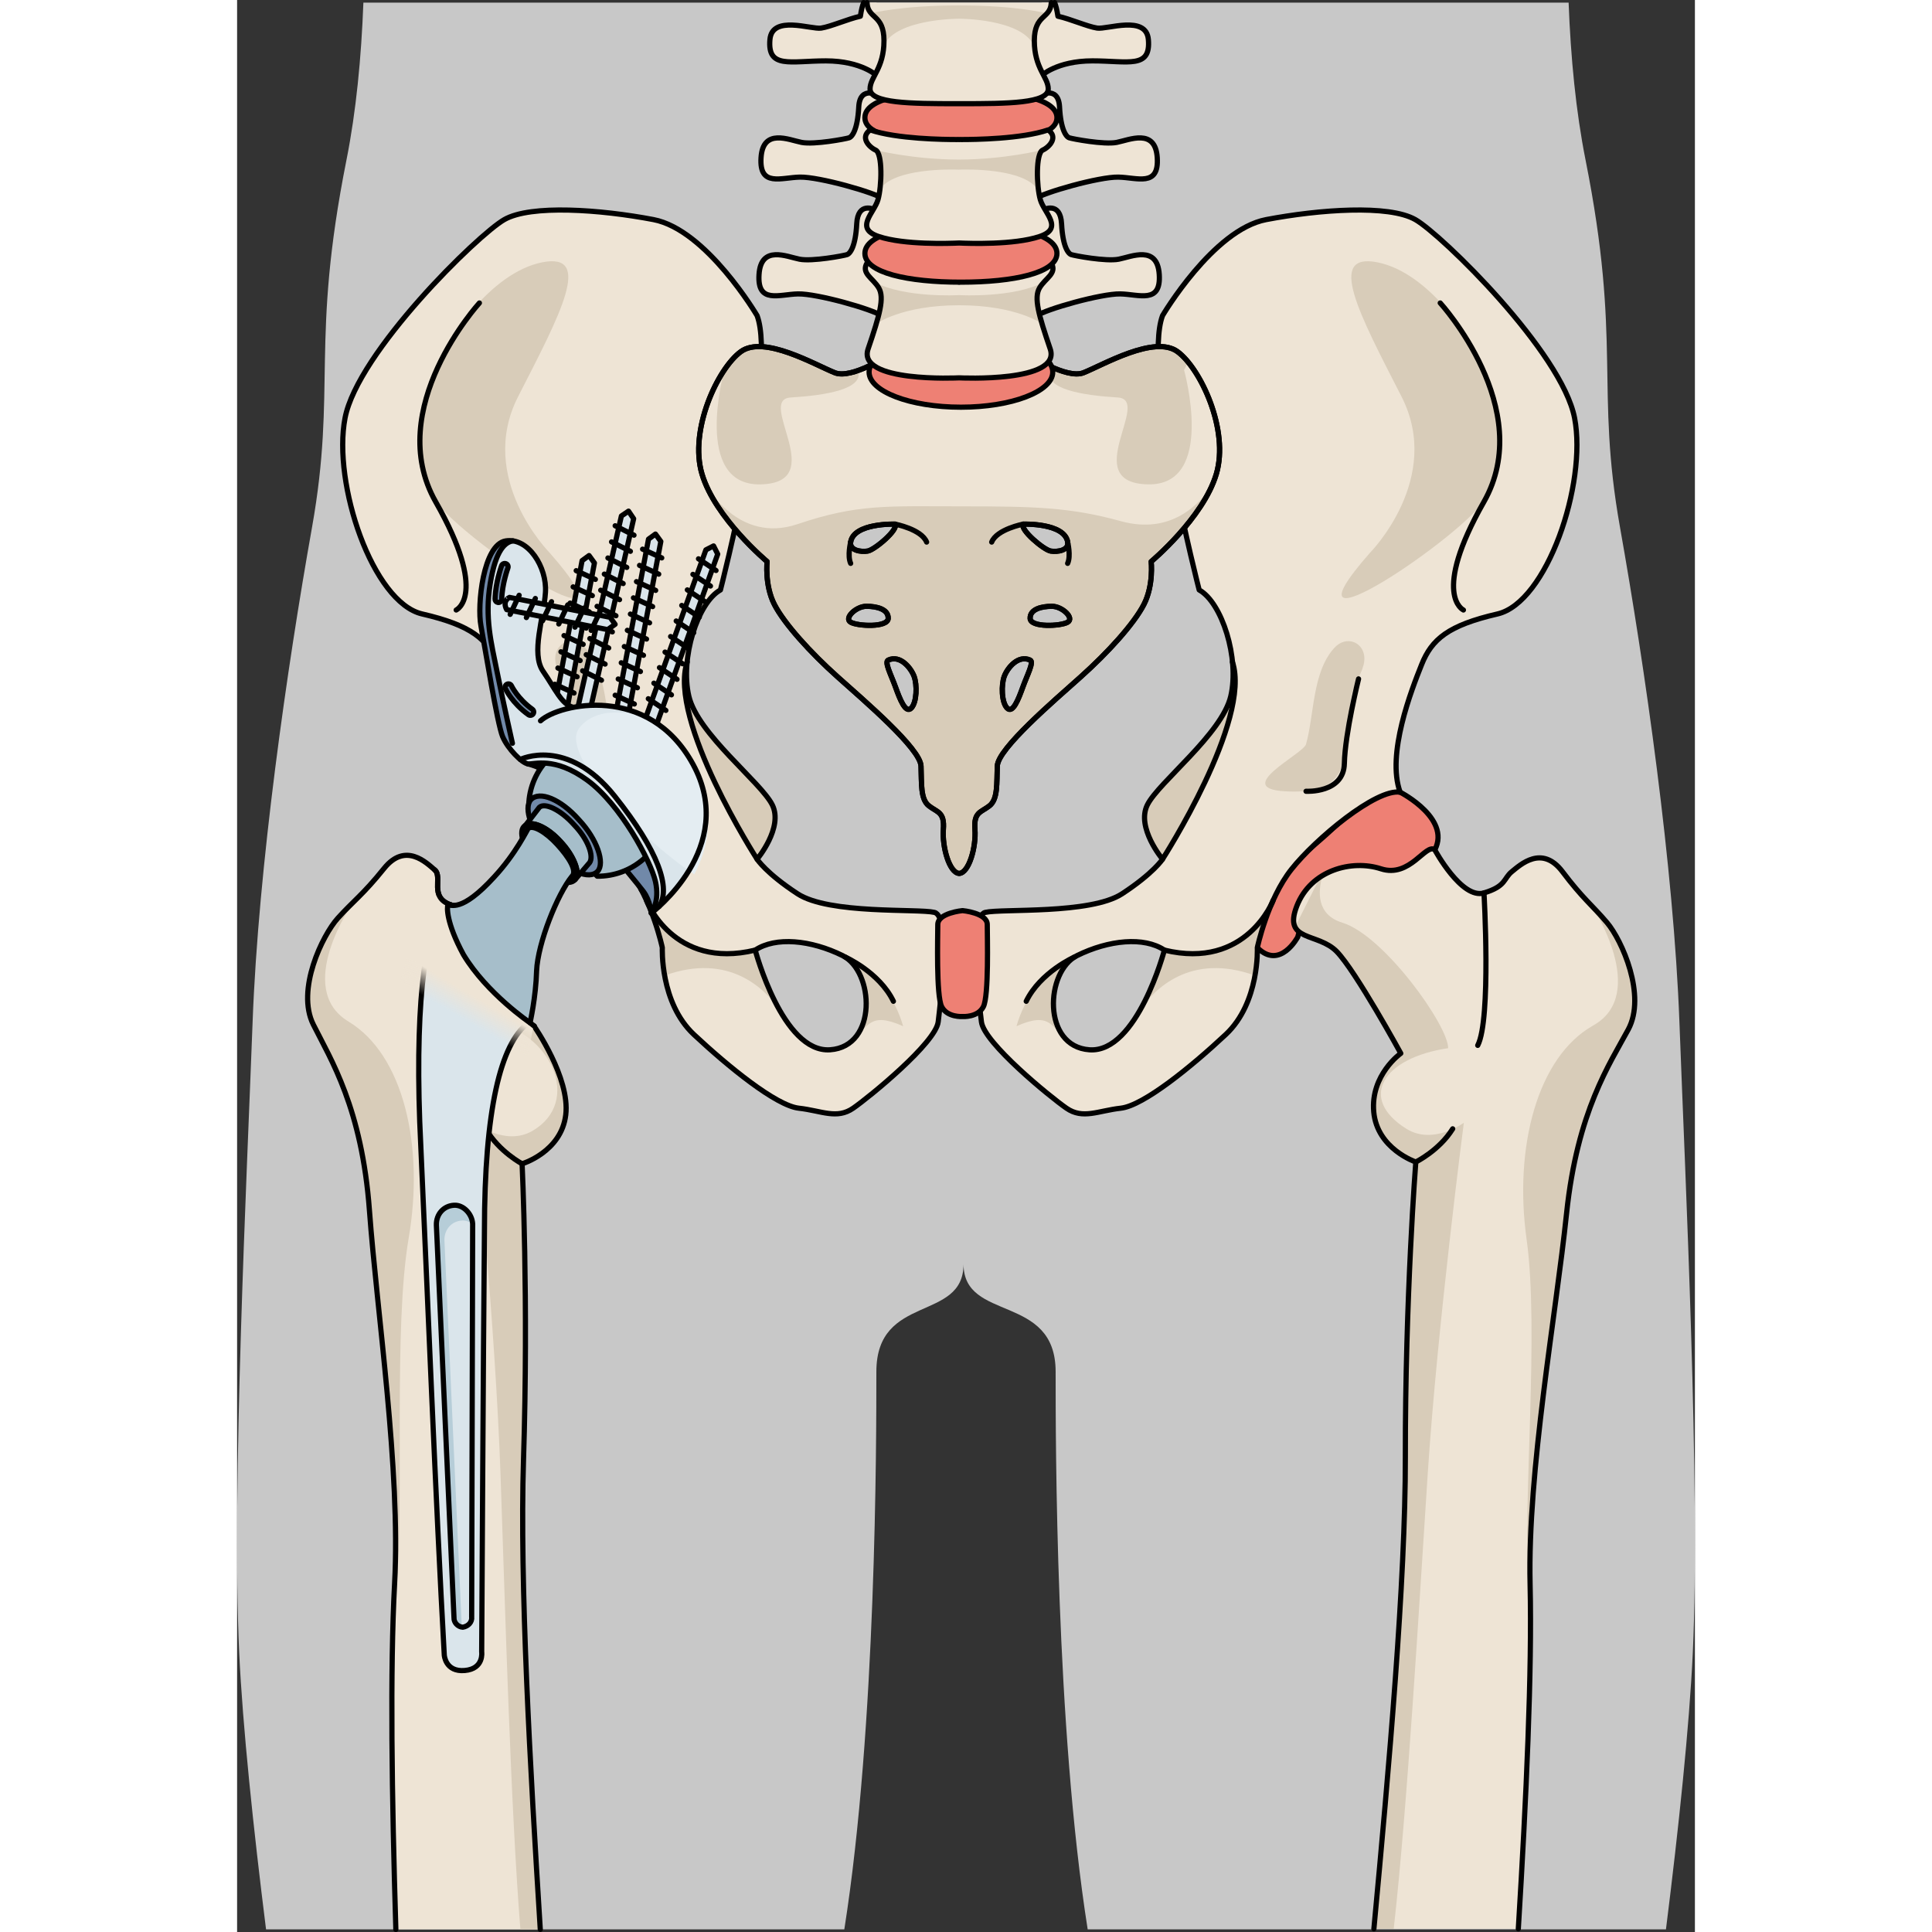 <?xml version="1.0" encoding="utf-8"?>
<!-- Created by: Science Figures, www.sciencefigures.org, Generator: Science Figures Editor -->
<!DOCTYPE svg PUBLIC "-//W3C//DTD SVG 1.1//EN" "http://www.w3.org/Graphics/SVG/1.1/DTD/svg11.dtd">
<svg version="1.1" id="Layer_1" xmlns="http://www.w3.org/2000/svg" xmlns:xlink="http://www.w3.org/1999/xlink" 
	 width="800px" height="800px" viewBox="0 0 280.56 371.82" enable-background="new 0 0 280.56 371.82" xml:space="preserve">
<rect x="0" y="0" width="280.56" height="371.82" fill="#333333" stroke="none"/>
<g>
	<path id="changecolor_231_" fill="#C8C8C8" d="M5.572,371.316h111.289c6.167-39.051,6.168-93.79,6.168-107.316
		c0-15.116,16.777-9.518,16.777-20.72c0,11.202,17.724,5.604,17.724,20.72c0,13.526-0.004,68.266,6.168,107.316h111.289
		c2.443-19.432,4.512-39.12,5.168-53.273c1.475-31.597-1.471-91.57-2.578-121.371c-1.107-29.806-6.641-68.23-11.428-95.164
		c-4.793-26.929,0.369-35.553-6.639-70.739c-1.857-9.324-2.854-19.659-3.256-30.265H24.306c-0.4,10.605-1.396,20.94-3.253,30.265
		c-7.005,35.188-1.851,43.811-6.636,70.739c-4.797,26.935-10.33,65.358-11.431,95.164c-1.108,29.801-4.052,89.774-2.585,121.371
		C1.064,332.196,3.13,351.885,5.572,371.316z"/>
	<g>
		<g>
			<path fill="#EEE4D5" d="M25.47,232.957c1.452,19.709,6.018,49.95,4.844,71.762c-0.9,16.699-0.539,41.123,0.238,66.598h27.796
				c-1.938-31.01-3.984-66.629-3.227-90.352c0.981-30.799-0.271-56.986-0.271-56.986s7.532-2.271,8.4-9.404
				c0.869-7.129-6.077-17.063-6.077-17.063s0.011-0.019,0.021-0.033c-0.633-0.347-1.239-0.739-1.786-1.239
				c-2.287-2.098-4.027-5.014-5.327-7.805c-1.262-2.71-1.744-8.208-2.38-10.777c-0.546-2.208-3.656-1.759-5.159-3.405
				c-0.477,0.07-0.944,0.046-1.398-0.106c-4.274-1.431-1.506-5.358-3.1-6.724c-1.591-1.369-5.637-5.409-9.749-0.302
				c-4.114,5.11-5.928,6.28-8.905,9.583c-2.978,3.3-8.052,13.806-4.724,20.472C17.995,203.84,24.017,213.25,25.47,232.957z"/>
			<path fill="#D8CCB9" d="M33.032,238.21c3.008-17.581-0.957-35.196-11.588-41.606c-10.633-6.411,0.854-22.905,0.854-22.905l0,0
				c-0.928,0.914-1.844,1.821-2.906,3.001c-2.979,3.302-8.053,13.806-4.725,20.474c3.328,6.666,9.352,16.078,10.803,35.783
				c1.453,19.709,6.02,49.952,4.844,71.764c-0.067,1.256-0.114,2.555-0.146,3.896c0.215-0.755,0.38-1.614,0.472-2.632
				C32.237,288.238,30.026,255.791,33.032,238.21z"/>
			<path fill="#D8CCB9" d="M56.841,217.641c-5.232,3.037-11.021-1.506-11.021-1.506s3.887,39.271,4.882,67.766
				c0.909,26.004,1.923,63.715,3.819,87.416h3.828c-1.938-31.01-3.984-66.629-3.227-90.352c0.981-30.799-0.271-56.986-0.271-56.986
				s7.532-2.271,8.4-9.404c0.869-7.129-6.077-17.063-6.077-17.063s0.011-0.019,0.021-0.033c-0.633-0.347-1.239-0.739-1.786-1.239
				c-1.847-1.691-3.331-3.92-4.521-6.184c-1.723,2.684-2.802,4.963-2.812,6.178C60.655,198.486,66.432,212.074,56.841,217.641z"/>
			<path fill="none" stroke="#000000" stroke-linecap="round" stroke-linejoin="round" stroke-miterlimit="10" d="M58.348,371.316
				c-1.938-31.01-3.984-66.629-3.227-90.352c0.981-30.799-0.271-56.986-0.271-56.986s7.532-2.271,8.4-9.404
				c0.869-7.129-6.077-17.063-6.077-17.063s0.011-0.019,0.021-0.033c-0.633-0.347-1.239-0.739-1.786-1.239
				c-2.287-2.098-4.027-5.014-5.327-7.805c-1.262-2.71-1.744-8.208-2.38-10.777c-0.546-2.208-3.656-1.759-5.159-3.405
				c-0.477,0.07-0.944,0.046-1.398-0.106c-4.274-1.431-1.506-5.358-3.1-6.724c-1.591-1.369-5.637-5.409-9.749-0.302
				c-4.114,5.11-5.928,6.28-8.905,9.583c-2.978,3.3-8.052,13.806-4.724,20.472s9.351,16.078,10.804,35.785
				c1.452,19.708,6.018,49.95,4.844,71.762c-0.9,16.699-0.539,41.125,0.238,66.6"/>
			<path fill="none" stroke="#000000" stroke-linecap="round" stroke-linejoin="round" stroke-miterlimit="10" d="M41.144,174.145
				c0,0-0.011,21.908,2.455,26.981"/>
			<path fill="none" stroke="#000000" stroke-linecap="round" stroke-linejoin="round" stroke-miterlimit="10" d="M54.853,223.979
				c0,0-4.445-2.355-6.922-6.612"/>
		</g>
		<g>
			<g>
				<g>
					<path fill="#EEE4D5" d="M134.2,175.593c-3.163-0.752-20.26,0.398-26.34-3.583c-6.082-3.98-7.783-6.657-7.783-6.657
						s5.104-6.083,2.918-10.46c-2.188-4.378-14.354-13.623-16.057-20.92c-1.701-7.298,1.703-18.002,6.082-20.436
						c0,0,10.949-42.33,7.057-52.79c0,0-9.73-16.542-19.949-18.487c-10.218-1.948-23.597-2.919-28.704,0
						c-5.108,2.917-28.218,25.543-30.651,38.19c-2.434,12.652,5.351,35.519,14.838,37.707c9.486,2.191,12.65,4.865,14.597,9.733
						c1.946,4.864,2.225,8.566,3.896,14.704c4.623-0.73,16.539,18.865,21.162,24.704s6.567,15.082,6.567,15.082
						s-0.485,10.566,6.081,16.719c6.568,6.148,15.812,13.688,20.191,14.177c4.379,0.487,7.299,2.19,10.461,0
						c3.16-2.188,15.879-12.574,16.363-16.624C135.414,192.6,137.36,176.345,134.2,175.593z M114.122,202.034
						c-9.167,0.632-14.407-19.185-14.407-19.185c3.931-2.619,10.696-1.962,16.81,1.055
						C122.636,186.927,123.29,201.406,114.122,202.034z"/>
					<path fill="#D8CCB9" d="M63.207,123.604c-1.412,0.566-2.373,2.201-1.828,4.345c0.563,2.229,2.031,3.866,2.401,6.275
						c0.471,3.038,0.689,6.142,1.021,9.2c0.565,5.214,1.627,9.464,11.775,8.858c10.148-0.604-3.588-7.161-4.119-9.062
						c-1.604-5.723-1.189-13.78-5.389-18.479C65.873,123.404,64.381,123.133,63.207,123.604z"/>
					<g>
						<g id="XMLID_130_">
							<g>
								<path fill="#C2B4A1" d="M78.765,160.781c0,3.76-0.979,10.451-0.979,10.451h-0.011c-0.72-1.38-1.56-2.729-2.51-3.93
									c-4.439-5.601-15.599-23.89-20.569-24.69c2.42,0.061,11.569,0.589,16.329,5.15
									C76.546,153.052,78.765,157.022,78.765,160.781z"/>
							</g>
						</g>
					</g>
					<path fill="#D8CCB9" d="M100.077,165.353c0,0,5.104-6.083,2.918-10.46c-2.188-4.378-14.354-13.623-16.057-20.92
						c-0.471-2.014-0.539-4.29-0.316-6.579C82.88,138.636,100.077,165.353,100.077,165.353z"/>
					<g>
						<path fill="#D8CCB9" d="M82.282,187.745c12.525-4.531,19.453,2.778,22.019,6.472c-2.919-5.197-4.514-11.098-4.579-11.345
							c-2.75,0.456-5.783,1.115-9.074,0.675c-7.771-1.044-11.235-8.878-11.235-8.878h-0.028c1.691,4.119,2.448,7.712,2.448,7.712
							S81.731,184.679,82.282,187.745z"/>
						<path fill="#D8CCB9" d="M114.88,183.159l-0.006,0.002c0.555,0.231,1.104,0.476,1.648,0.743
							c4.941,2.443,6.313,12.376,1.811,16.42l0.002-0.002c3.186-2.785,3.391-5.693,9.846-2.827
							C124.953,186.141,114.88,183.159,114.88,183.159z"/>
						<polygon fill="#D8CCB9" points="105.472,196.145 105.464,196.135 105.472,196.147 						"/>
					</g>
					<path fill="#D8CCB9" d="M60.142,106.372c0,0-14.14-14.268-6.045-30.075c8.092-15.806,14.521-27.774,4.61-25.81
						c-9.913,1.969-18.853,15.018-20.97,22.286c-2.116,7.267-3.594,15.942,0,22.911C41.332,102.651,79.526,128.409,60.142,106.372z"
						/>
					<path fill="none" stroke="#000000" stroke-linecap="round" stroke-linejoin="round" stroke-miterlimit="10" d="M134.2,175.593
						c-3.163-0.752-20.26,0.398-26.34-3.583c-6.082-3.98-7.783-6.657-7.783-6.657s5.104-6.083,2.918-10.46
						c-2.188-4.378-14.354-13.623-16.057-20.92c-1.701-7.298,1.703-18.002,6.082-20.436c0,0,10.949-42.33,7.057-52.79
						c0,0-9.73-16.542-19.949-18.487c-10.218-1.948-23.597-2.919-28.704,0c-5.108,2.917-28.218,25.543-30.651,38.19
						c-2.434,12.652,5.351,35.519,14.838,37.707c9.486,2.191,12.65,4.865,14.597,9.733c1.946,4.864,1.765,8.566,3.896,14.704
						c4.623-0.73,16.539,18.865,21.162,24.704s6.567,15.082,6.567,15.082s-0.485,10.566,6.081,16.719
						c6.568,6.148,15.812,13.688,20.191,14.177c4.379,0.487,7.299,2.19,10.461,0c3.16-2.188,15.879-12.574,16.363-16.624
						C135.414,192.6,137.36,176.345,134.2,175.593z M114.122,202.034c-9.167,0.632-14.407-19.185-14.407-19.185
						c3.931-2.619,10.696-1.962,16.81,1.055C122.636,186.927,123.29,201.406,114.122,202.034z"/>
					<path fill="none" stroke="#000000" stroke-linecap="round" stroke-linejoin="round" stroke-miterlimit="10" d="M46.632,58.309
						c0,0-18.595,20.362-8.4,38.293c10.195,17.93,3.934,20.796,3.934,20.796"/>
					<path fill="none" stroke="#000000" stroke-linecap="round" stroke-linejoin="round" stroke-miterlimit="10" d="
						M100.077,165.353c0,0-17.198-26.721-13.455-37.96"/>
					<path fill="none" stroke="#000000" stroke-linecap="round" stroke-linejoin="round" stroke-miterlimit="10" d="M78.763,173.232
						c0,0,5.118,13.479,20.951,9.618"/>
					<path fill="none" stroke="#000000" stroke-linecap="round" stroke-linejoin="round" stroke-miterlimit="10" d="
						M116.989,184.164c0,0,6.6,2.916,9.32,8.534"/>
					<g>
						<path fill="#EE8074" d="M223.836,152.459c0,0,10.463,5.351,6.324,11.68c-4.135,6.324-10.945,3.405-10.945,3.405
							s-6.568,0.485-9.975,3.163c-3.406,2.673-5.109,9.611-5.109,9.611s-3.406,6.441-7.785,2.062
							c-4.377-4.376,3.26-13.348,10.773-19.615C214.631,156.5,217.997,151.24,223.836,152.459z"/>
						<path fill="none" stroke="#000000" stroke-linecap="round" stroke-linejoin="round" stroke-miterlimit="10" d="
							M223.836,152.459c0,0,10.463,5.351,6.324,11.68c-4.135,6.324-10.945,3.405-10.945,3.405s-6.568,0.485-9.975,3.163
							c-3.406,2.673-5.109,9.611-5.109,9.611s-3.406,6.441-7.785,2.062c-4.377-4.376,3.26-13.348,10.773-19.615
							C214.631,156.5,217.997,151.24,223.836,152.459z"/>
						<path fill="#EEE4D5" d="M143.249,196.652c0.484,4.05,13.203,14.436,16.363,16.624c3.164,2.19,6.082,0.487,10.463,0
							c4.379-0.489,13.621-8.026,20.189-14.177c6.568-6.152,6.08-16.719,6.08-16.719s1.947-9.244,6.57-15.082
							s16.297-15.568,20.92-14.838c-2.674-7.298,2.189-19.704,4.135-24.569c1.947-4.867,5.109-7.542,14.598-9.733
							c9.488-2.187,17.271-25.054,14.838-37.706c-2.434-12.647-25.543-35.272-30.65-38.19c-5.109-2.92-18.488-1.947-28.707,0
							c-10.215,1.946-19.945,18.486-19.945,18.486c-3.895,10.46,7.055,52.79,7.055,52.79c4.379,2.434,7.785,13.139,6.082,20.436
							c-1.703,7.297-13.867,16.542-16.055,20.921c-2.188,4.378,2.918,10.459,2.918,10.459s-1.705,2.675-7.785,6.657
							c-6.082,3.98-23.176,2.832-26.338,3.583C140.817,176.345,142.762,192.6,143.249,196.652z M161.655,183.906
							c6.111-3.019,12.879-3.676,16.807-1.057c0,0-5.238,19.816-14.406,19.188C154.885,201.406,155.542,186.927,161.655,183.906z"/>
						<path fill="#D8CCB9" d="M178.102,165.353c0,0-5.105-6.083-2.918-10.46c2.188-4.379,14.352-13.623,16.055-20.92
							c0.469-2.014,0.539-4.29,0.318-6.579C195.295,138.636,178.102,165.353,178.102,165.353z"/>
						<g>
							<path fill="#D8CCB9" d="M195.895,187.745c-12.525-4.531-19.451,2.778-22.018,6.472c2.916-5.197,4.512-11.098,4.58-11.345
								c2.748,0.456,5.779,1.115,9.07,0.675c7.771-1.044,11.236-8.878,11.236-8.878h0.029c-1.689,4.119-2.449,7.712-2.449,7.712
								S196.444,184.679,195.895,187.745z"/>
							<path fill="#D8CCB9" d="M163.297,183.159l0.006,0.002c-0.553,0.231-1.104,0.476-1.648,0.743
								c-4.943,2.443-6.312,12.376-1.812,16.42v-0.002c-3.184-2.785-3.391-5.693-9.846-2.827
								C153.225,186.141,163.297,183.159,163.297,183.159z"/>
							<polygon fill="#D8CCB9" points="172.706,196.145 172.711,196.135 172.708,196.147 							"/>
						</g>
						<path fill="#D8CCB9" d="M214.971,123.604c1.412,0.566,2.371,2.201,1.826,4.345c-0.564,2.229-2.029,3.866-2.402,6.275
							c-0.471,3.038-0.686,6.142-1.018,9.2c-0.568,5.214-1.629,9.464-11.779,8.858c-10.146-0.604,3.59-7.161,4.123-9.062
							c1.6-5.723,1.189-13.78,5.389-18.479C212.303,123.404,213.793,123.133,214.971,123.604z"/>
						<path fill="#D8CCB9" d="M218.038,106.372c0,0,14.139-14.268,6.045-30.075c-8.096-15.806-14.525-27.774-4.611-25.81
							c9.912,1.967,18.854,15.017,20.969,22.285c2.119,7.266,3.596,15.942,0,22.911
							C236.846,102.651,198.649,128.409,218.038,106.372z"/>
						<path fill="none" stroke="#000000" stroke-linecap="round" stroke-linejoin="round" stroke-miterlimit="10" d="
							M143.249,196.652c0.484,4.05,13.203,14.436,16.363,16.624c3.164,2.19,6.082,0.487,10.463,0
							c4.379-0.489,13.621-8.026,20.189-14.177c6.568-6.152,6.08-16.719,6.08-16.719s1.947-9.244,6.57-15.082
							s16.297-15.568,20.92-14.838c-2.674-7.298,2.189-19.704,4.135-24.569c1.947-4.867,5.109-7.542,14.598-9.733
							c9.488-2.187,17.271-25.054,14.838-37.706c-2.434-12.647-25.543-35.272-30.65-38.19c-5.109-2.92-18.488-1.947-28.707,0
							c-10.215,1.946-19.945,18.486-19.945,18.486c-3.895,10.46,7.055,52.79,7.055,52.79c4.379,2.434,7.785,13.139,6.082,20.436
							c-1.703,7.297-13.867,16.542-16.055,20.921c-2.188,4.378,2.918,10.459,2.918,10.459s-1.705,2.675-7.785,6.657
							c-6.082,3.98-23.176,2.832-26.338,3.583C140.817,176.345,142.762,192.6,143.249,196.652z M161.655,183.906
							c6.111-3.019,12.879-3.676,16.807-1.057c0,0-5.238,19.816-14.406,19.188C154.885,201.406,155.542,186.927,161.655,183.906z"/>
						<path fill="none" stroke="#000000" stroke-linecap="round" stroke-linejoin="round" stroke-miterlimit="10" d="
							M231.545,58.309c0,0,18.596,20.362,8.396,38.293c-10.191,17.93-3.93,20.796-3.93,20.796"/>
						<path fill="none" stroke="#000000" stroke-linecap="round" stroke-linejoin="round" stroke-miterlimit="10" d="
							M215.829,130.656c0,0-2.609,10.485-2.73,16.269c-0.123,5.786-7.377,5.357-7.377,5.357"/>
						<path fill="none" stroke="#000000" stroke-linecap="round" stroke-linejoin="round" stroke-miterlimit="10" d="
							M178.102,165.353c0,0,17.195-26.721,13.453-37.96"/>
						<path fill="none" stroke="#000000" stroke-linecap="round" stroke-linejoin="round" stroke-miterlimit="10" d="
							M199.417,173.232c0,0-5.119,13.479-20.955,9.618"/>
						<path fill="none" stroke="#000000" stroke-linecap="round" stroke-linejoin="round" stroke-miterlimit="10" d="
							M161.19,184.164c0,0-6.602,2.916-9.32,8.534"/>
					</g>
					<path fill="#EE8074" d="M139.614,195.633c0,0,2.947,0.217,4.015-1.899c1.066-2.114,0.744-13.55,0.744-15.8
						c0-2.248-4.759-2.684-4.759-2.684s-4.764,0.437-4.764,2.684c0,2.25-0.322,13.686,0.746,15.8
						C136.665,195.85,139.614,195.633,139.614,195.633z"/>
					<path fill="none" stroke="#000000" stroke-linecap="round" stroke-linejoin="round" stroke-miterlimit="10" d="
						M139.614,195.633c0,0,2.947,0.217,4.015-1.899c1.066-2.114,0.744-13.55,0.744-15.8c0-2.248-4.759-2.684-4.759-2.684
						s-4.764,0.437-4.764,2.684c0,2.25-0.322,13.686,0.746,15.8C136.665,195.85,139.614,195.633,139.614,195.633z"/>
				</g>
				<g>
					<g>
						<path fill="#EEE4D5" d="M180.989,67.677c-4.428-3.253-14.305,2.551-18.102,4.06c-3.258,1.294-10.506-3.48-10.506-3.48
							l-13.414-0.118l-13.418,0.118c0,0-7.25,4.774-10.506,3.48c-3.798-1.508-13.669-7.312-18.1-4.06
							c-4.43,3.247-10,15.088-7.469,23.566c2.53,8.473,12.53,16.831,12.53,16.831s-0.506,4.528,1.392,8.245
							c1.899,3.712,6.961,9.289,12.154,13.93c5.188,4.644,15.945,13.815,16.072,17.18c0.128,3.369-0.127,6.387,1.52,7.664
							c1.644,1.276,3.037,1.163,2.783,4.526c-0.25,3.369,1.141,8.36,3.04,8.476c1.899-0.115,3.29-5.107,3.036-8.476
							c-0.252-3.364,1.141-3.25,2.783-4.526c1.646-1.277,1.395-4.295,1.521-7.664c0.125-3.365,10.885-12.537,16.072-17.18
							c5.189-4.643,10.252-10.218,12.148-13.93c1.9-3.717,1.395-8.245,1.395-8.245s10-8.358,12.531-16.831
							C190.987,82.765,185.418,70.924,180.989,67.677z M118.082,104.325c0.608-3.732,8.56-3.454,8.56-3.454
							c0.67,1.058-3.941,4.954-5.281,5.18C120.026,106.271,117.823,105.924,118.082,104.325z M118.082,119.745
							c-1.334-0.779,1.033-3.062,3.036-3.062s4.248,0.556,4.189,2.336C125.248,120.804,119.42,120.525,118.082,119.745z
							 M129.74,136.281c-1.093,1.113-2.187-1.726-3.032-4.064c-0.844-2.338-2.178-4.821-1.398-5.179
							c2.309-1.058,4.367,1.504,4.977,3.12C130.894,131.771,130.832,135.167,129.74,136.281z M151.29,100.872
							c0,0,7.953-0.278,8.561,3.454c0.26,1.599-1.941,1.946-3.277,1.727C155.237,105.825,150.624,101.929,151.29,100.872z
							 M151.225,132.216c-0.844,2.339-1.938,5.178-3.029,4.064c-1.094-1.114-1.156-4.509-0.547-6.124
							c0.607-1.616,2.666-4.178,4.975-3.12C153.405,127.396,152.071,129.878,151.225,132.216z M159.85,119.745
							c-1.338,0.78-7.164,1.059-7.225-0.725c-0.062-1.781,2.184-2.335,4.188-2.335S161.184,118.966,159.85,119.745z"/>
						<g>
							<path fill="#D8CCB9" d="M180.989,67.677c-4.428-3.253-14.305,2.551-18.102,4.06c-1.43,0.57-3.629-0.033-5.648-0.892
								c-0.236,0.121-0.469,0.234-0.703,0.356c-1.361,3.704,6.264,4.889,12.949,5.296c6.689,0.409-7.58,16.36,5.723,16.719
								c13.301,0.361,7.037-22.016,7.037-22.016l0.801-1.503C182.354,68.857,181.661,68.168,180.989,67.677z"/>
							<path fill="#D8CCB9" d="M106.537,76.499c6.626-0.404,14.164-1.574,12.979-5.195c-1.658,0.589-3.312,0.893-4.473,0.433
								c-3.798-1.508-13.669-7.312-18.1-4.06c-1.036,0.758-2.129,1.986-3.17,3.525l0,0c0,0-6.26,22.377,7.039,22.017
								C114.116,92.858,99.847,76.907,106.537,76.499z"/>
						</g>
						<path fill="#D8CCB9" d="M187.708,93.265c-2.363,3.671-7.902,9.725-17.65,7.031c-9.711-2.687-16.703-2.849-30.758-2.849
							c-14.052,0-19.835-0.5-31.427,3.42c-11.53,3.898-17.607-7.527-17.67-7.65c3.309,7.752,11.805,14.857,11.805,14.857
							s-0.506,4.527,1.391,8.244c1.9,3.712,6.963,9.288,12.154,13.929c5.188,4.645,15.946,13.816,16.073,17.182
							c0.128,3.367-0.127,6.386,1.519,7.664c1.645,1.276,3.038,1.161,2.785,4.526c-0.252,3.368,1.139,8.359,3.039,8.476
							c1.898-0.115,3.289-5.108,3.037-8.476c-0.254-3.365,1.141-3.25,2.783-4.526c1.645-1.278,1.393-4.297,1.52-7.664
							c0.125-3.366,10.887-12.539,16.074-17.182c5.189-4.642,10.25-10.217,12.148-13.929c1.9-3.717,1.393-8.244,1.393-8.244
							S184.381,100.999,187.708,93.265z M118.082,104.325c0.608-3.732,8.56-3.454,8.56-3.454c0.67,1.058-3.941,4.954-5.281,5.18
							C120.026,106.271,117.823,105.924,118.082,104.325z M118.082,119.745c-1.334-0.779,1.033-3.062,3.036-3.062
							s4.248,0.556,4.189,2.336C125.248,120.804,119.42,120.525,118.082,119.745z M129.74,136.281
							c-1.093,1.113-2.187-1.726-3.032-4.064c-0.844-2.338-2.178-4.821-1.398-5.179c2.309-1.058,4.367,1.504,4.977,3.12
							C130.894,131.771,130.832,135.167,129.74,136.281z M151.29,100.872c0,0,7.953-0.278,8.561,3.454
							c0.26,1.599-1.941,1.946-3.277,1.727C155.237,105.825,150.624,101.929,151.29,100.872z M151.225,132.216
							c-0.844,2.339-1.938,5.178-3.029,4.064c-1.094-1.114-1.156-4.509-0.547-6.124c0.607-1.616,2.666-4.178,4.975-3.12
							C153.405,127.396,152.071,129.878,151.225,132.216z M159.85,119.745c-1.338,0.78-7.164,1.059-7.225-0.725
							c-0.062-1.781,2.184-2.335,4.188-2.335S161.184,118.966,159.85,119.745z"/>
						<path fill="none" stroke="#000000" stroke-linecap="round" stroke-linejoin="round" stroke-miterlimit="10" d="
							M180.989,67.677c-4.428-3.253-14.305,2.551-18.102,4.06c-3.258,1.294-10.506-3.48-10.506-3.48l-13.414-0.118l-13.418,0.118
							c0,0-7.25,4.774-10.506,3.48c-3.798-1.508-13.669-7.312-18.1-4.06c-4.43,3.247-10,15.088-7.469,23.566
							c2.53,8.473,12.53,16.831,12.53,16.831s-0.506,4.528,1.392,8.245c1.899,3.712,6.961,9.289,12.154,13.93
							c5.188,4.644,15.945,13.815,16.072,17.18c0.128,3.369-0.127,6.387,1.52,7.664c1.644,1.276,3.037,1.163,2.783,4.526
							c-0.25,3.369,1.141,8.36,3.04,8.476c1.899-0.115,3.29-5.107,3.036-8.476c-0.252-3.364,1.141-3.25,2.783-4.526
							c1.646-1.277,1.395-4.295,1.521-7.664c0.125-3.365,10.885-12.537,16.072-17.18c5.189-4.643,10.252-10.218,12.148-13.93
							c1.9-3.717,1.395-8.245,1.395-8.245s10-8.358,12.531-16.831C190.987,82.765,185.418,70.924,180.989,67.677z M118.082,104.325
							c0.608-3.732,8.56-3.454,8.56-3.454c0.67,1.058-3.941,4.954-5.281,5.18C120.026,106.271,117.823,105.924,118.082,104.325z
							 M118.082,119.745c-1.334-0.779,1.033-3.062,3.036-3.062s4.248,0.556,4.189,2.336
							C125.248,120.804,119.42,120.525,118.082,119.745z M129.74,136.281c-1.093,1.113-2.187-1.726-3.032-4.064
							c-0.844-2.338-2.178-4.821-1.398-5.179c2.309-1.058,4.367,1.504,4.977,3.12C130.894,131.771,130.832,135.167,129.74,136.281z
							 M151.29,100.872c0,0,7.953-0.278,8.561,3.454c0.26,1.599-1.941,1.946-3.277,1.727
							C155.237,105.825,150.624,101.929,151.29,100.872z M151.225,132.216c-0.844,2.339-1.938,5.178-3.029,4.064
							c-1.094-1.114-1.156-4.509-0.547-6.124c0.607-1.616,2.666-4.178,4.975-3.12C153.405,127.396,152.071,129.878,151.225,132.216z
							 M159.85,119.745c-1.338,0.78-7.164,1.059-7.225-0.725c-0.062-1.781,2.184-2.335,4.188-2.335S161.184,118.966,159.85,119.745z
							"/>
						<path fill="none" stroke="#000000" stroke-linecap="round" stroke-linejoin="round" stroke-miterlimit="10" d="
							M180.989,67.677c-4.428-3.253-14.305,2.551-18.102,4.06c-3.258,1.294-10.506-3.48-10.506-3.48l-13.414-0.118l-13.418,0.118
							c0,0-7.25,4.774-10.506,3.48c-3.798-1.508-13.669-7.312-18.1-4.06c-4.43,3.247-10,15.088-7.469,23.566
							c2.53,8.473,12.53,16.831,12.53,16.831s-0.506,4.528,1.392,8.245c1.899,3.712,6.961,9.289,12.154,13.93
							c5.188,4.644,15.945,13.815,16.072,17.18c0.128,3.369-0.127,6.387,1.52,7.664c1.644,1.276,3.037,1.163,2.783,4.526
							c-0.25,3.369,1.141,8.36,3.04,8.476c1.899-0.115,3.29-5.107,3.036-8.476c-0.252-3.364,1.141-3.25,2.783-4.526
							c1.646-1.277,1.395-4.295,1.521-7.664c0.125-3.365,10.885-12.537,16.072-17.18c5.189-4.643,10.252-10.218,12.148-13.93
							c1.9-3.717,1.395-8.245,1.395-8.245s10-8.358,12.531-16.831C190.987,82.765,185.418,70.924,180.989,67.677z M118.082,104.325
							c0.608-3.732,8.56-3.454,8.56-3.454c0.67,1.058-3.941,4.954-5.281,5.18C120.026,106.271,117.823,105.924,118.082,104.325z
							 M118.082,119.745c-1.334-0.779,1.033-3.062,3.036-3.062s4.248,0.556,4.189,2.336
							C125.248,120.804,119.42,120.525,118.082,119.745z M129.74,136.281c-1.093,1.113-2.187-1.726-3.032-4.064
							c-0.844-2.338-2.178-4.821-1.398-5.179c2.309-1.058,4.367,1.504,4.977,3.12C130.894,131.771,130.832,135.167,129.74,136.281z
							 M151.29,100.872c0,0,7.953-0.278,8.561,3.454c0.26,1.599-1.941,1.946-3.277,1.727
							C155.237,105.825,150.624,101.929,151.29,100.872z M151.225,132.216c-0.844,2.339-1.938,5.178-3.029,4.064
							c-1.094-1.114-1.156-4.509-0.547-6.124c0.607-1.616,2.666-4.178,4.975-3.12C153.405,127.396,152.071,129.878,151.225,132.216z
							 M159.85,119.745c-1.338,0.78-7.164,1.059-7.225-0.725c-0.062-1.781,2.184-2.335,4.188-2.335S161.184,118.966,159.85,119.745z
							"/>
						<path fill="#EEE4D5" d="M123.735,18.459c0,0-3.875-2.233-4.096,2.129c-0.224,4.362-1.266,5.726-1.857,5.929
							c-0.596,0.207-6.689,1.364-9.143,0.889c-2.451-0.479-7.433-2.795-7.804,2.93c-0.37,5.725,3.865,3.813,7.509,3.75
							c3.639-0.068,14.342,2.929,16.272,4.294C126.55,39.743,129.16,22.344,123.735,18.459z"/>
						<path fill="#EEE4D5" d="M154.186,18.459c0,0,3.875-2.233,4.098,2.129c0.221,4.362,1.264,5.726,1.857,5.929
							c0.594,0.207,6.689,1.364,9.143,0.889c2.449-0.479,7.43-2.795,7.803,2.93c0.371,5.725-3.863,3.813-7.508,3.75
							c-3.641-0.068-14.342,2.929-16.273,4.294C151.372,39.743,148.764,22.344,154.186,18.459z"/>
						<path fill="none" stroke="#000000" stroke-linecap="round" stroke-linejoin="round" stroke-miterlimit="10" d="
							M123.735,18.459c0,0-3.875-2.233-4.096,2.129c-0.224,4.362-1.266,5.726-1.857,5.929c-0.596,0.207-6.689,1.364-9.143,0.889
							c-2.451-0.479-7.433-2.795-7.804,2.93c-0.37,5.725,3.865,3.813,7.509,3.75c3.639-0.068,14.342,2.929,16.272,4.294
							C126.55,39.743,129.16,22.344,123.735,18.459z"/>
						<path fill="none" stroke="#000000" stroke-linecap="round" stroke-linejoin="round" stroke-miterlimit="10" d="
							M154.186,18.459c0,0,3.875-2.233,4.098,2.129c0.221,4.362,1.264,5.726,1.857,5.929c0.594,0.207,6.689,1.364,9.143,0.889
							c2.449-0.479,7.43-2.795,7.803,2.93c0.371,5.725-3.863,3.813-7.508,3.75c-3.641-0.068-14.342,2.929-16.273,4.294
							C151.372,39.743,148.764,22.344,154.186,18.459z"/>
						<path fill="#EEE4D5" d="M122.67,40.34c0,0-3.198-1.633-3.42,2.729s-1.265,5.723-1.858,5.93
							c-0.594,0.206-6.688,1.363-9.14,0.886c-2.452-0.478-7.431-2.793-7.804,2.932c-0.372,5.724,3.863,3.819,7.505,3.747
							c3.644-0.069,14.342,2.931,16.274,4.297C126.161,62.223,128.097,44.228,122.67,40.34z"/>
						<path fill="#EEE4D5" d="M155.252,40.34c0,0,3.195-1.633,3.42,2.729c0.223,4.362,1.264,5.723,1.855,5.93
							c0.596,0.206,6.689,1.363,9.141,0.886c2.455-0.479,7.436-2.793,7.803,2.932c0.373,5.724-3.861,3.819-7.502,3.747
							c-3.643-0.069-14.344,2.931-16.277,4.297C151.76,62.223,149.829,44.228,155.252,40.34z"/>
						<path fill="none" stroke="#000000" stroke-linecap="round" stroke-linejoin="round" stroke-miterlimit="10" d="M122.67,40.34
							c0,0-3.198-1.633-3.42,2.729s-1.265,5.723-1.858,5.93c-0.594,0.206-6.688,1.363-9.14,0.886
							c-2.452-0.478-7.431-2.793-7.804,2.932c-0.372,5.724,3.863,3.819,7.505,3.747c3.644-0.069,14.342,2.931,16.274,4.297
							C126.161,62.223,128.097,44.228,122.67,40.34z"/>
						<path fill="none" stroke="#000000" stroke-linecap="round" stroke-linejoin="round" stroke-miterlimit="10" d="M155.252,40.34
							c0,0,3.195-1.633,3.42,2.729c0.223,4.362,1.264,5.723,1.855,5.93c0.596,0.206,6.689,1.363,9.141,0.886
							c2.455-0.479,7.436-2.793,7.803,2.932c0.373,5.724-3.861,3.819-7.502,3.747c-3.643-0.069-14.344,2.931-16.277,4.297
							C151.76,62.223,149.829,44.228,155.252,40.34z"/>
						<path fill="#EE8074" d="M157.782,22.646c0,3.732-8.273,4.714-18.482,4.714c-10.205,0-18.477-0.982-18.477-4.714
							c0-3.732,8.271-5.123,18.477-5.123C149.506,17.523,157.782,18.914,157.782,22.646z"/>
						<path fill="none" stroke="#000000" stroke-linecap="round" stroke-linejoin="round" stroke-miterlimit="10" d="
							M157.782,22.646c0,3.732-8.273,4.714-18.482,4.714c-10.205,0-18.477-0.982-18.477-4.714c0-3.732,8.271-5.123,18.477-5.123
							C149.506,17.523,157.782,18.914,157.782,22.646z"/>
						<path fill="#EE8074" d="M156.975,71.606c0,3.732-7.916,6.759-17.676,6.759c-9.76,0-17.67-3.027-17.67-6.759
							c0-3.731,7.91-6.757,17.67-6.757C149.059,64.849,156.975,67.875,156.975,71.606z"/>
						<path fill="none" stroke="#000000" stroke-linecap="round" stroke-linejoin="round" stroke-miterlimit="10" d="
							M156.975,71.606c0,3.732-7.916,6.759-17.676,6.759c-9.76,0-17.67-3.027-17.67-6.759c0-3.731,7.91-6.757,17.67-6.757
							C149.059,64.849,156.975,67.875,156.975,71.606z"/>
						<path fill="#EEE4D5" d="M154.434,55.406c1.117-1.907,3.484-2.795,2.225-4.841c-4.135-0.747-17.583,3.684-17.697,3.72
							c-0.114-0.036-13.561-4.465-17.699-3.72c-1.257,2.044,1.11,2.934,2.225,4.841c1.115,1.91,0.193,5.182-2.047,11.744
							c-2.227,6.524,17.297,5.579,17.521,5.567c0.223,0.012,19.75,0.958,17.523-5.567C154.245,60.588,153.321,57.316,154.434,55.406
							z"/>
						<path fill="#D8CCB9" d="M154.434,55.406c0.238-0.407,0.533-0.766,0.84-1.103c-5.881,3.073-16.085,2.505-16.306,2.491l0,0
							h-0.007h-0.006l0,0c-0.224,0.014-10.429,0.582-16.308-2.491c0.307,0.335,0.603,0.694,0.838,1.103
							c0.798,1.365,0.55,3.439-0.475,6.904l0.002,0.001c0,0,4.885-3.564,15.947-3.564c11.062,0,15.951,3.564,15.951,3.564V62.31
							C153.885,58.845,153.637,56.771,154.434,55.406z"/>
						<path fill="none" stroke="#000000" stroke-linecap="round" stroke-linejoin="round" stroke-miterlimit="10" d="
							M154.434,55.406c1.117-1.907,3.484-2.795,2.225-4.841c-4.135-0.747-17.583,3.684-17.697,3.72
							c-0.114-0.036-13.561-4.465-17.699-3.72c-1.257,2.044,1.11,2.934,2.225,4.841c1.115,1.91,0.193,5.182-2.047,11.744
							c-2.227,6.524,17.297,5.579,17.521,5.567c0.223,0.012,19.75,0.958,17.523-5.567C154.245,60.588,153.321,57.316,154.434,55.406
							z"/>
						<path fill="#EE8074" d="M157.782,48.774c0,3.732-8.273,5.531-18.482,5.531c-10.205,0-18.477-1.799-18.477-5.531
							c0-3.734,8.271-5.533,18.477-5.533C149.506,43.241,157.782,45.04,157.782,48.774z"/>
						<path fill="none" stroke="#000000" stroke-linecap="round" stroke-linejoin="round" stroke-miterlimit="10" d="
							M157.782,48.774c0,3.732-8.273,5.531-18.482,5.531c-10.205,0-18.477-1.799-18.477-5.531c0-3.734,8.271-5.533,18.477-5.533
							C149.506,43.241,157.782,45.04,157.782,48.774z"/>
						<path fill="#EEE4D5" d="M155.034,28.891c1.338-0.613,3.045-2.521,1.039-3.884c-5.066,1.741-14.168,1.852-16.757,1.846v-0.006
							c0,0-0.127,0.003-0.354,0.006c-0.228-0.003-0.354-0.006-0.354-0.006v0.006c-2.59,0.005-11.691-0.105-16.756-1.846
							c-2.004,1.363-0.295,3.271,1.041,3.884c1.338,0.615,1.188,6.953,0.445,9.542c-0.742,2.589-4.595,5.5,0.148,7.087
							c4.9,1.642,13.63,1.333,15.476,1.248c1.845,0.085,10.575,0.394,15.473-1.248c4.748-1.587,0.893-4.498,0.15-7.087
							C153.84,35.845,153.694,29.506,155.034,28.891z"/>
						<path fill="#D8CCB9" d="M154.899,28.977c-0.025-0.053-0.041-0.086-0.041-0.086s-7.209,1.806-15.981,1.817
							c-8.776-0.011-15.985-1.817-15.985-1.817c1.061,0.486,1.188,4.556,0.828,7.517l0,0c2.781-4.05,13.59-3.814,15.07-3.763v0.005
							c0,0,0.033-0.002,0.087-0.004c0.052,0.002,0.085,0.004,0.085,0.004v-0.005c1.479-0.051,12.289-0.287,15.07,3.763
							c0.057-0.032,0.107-0.069,0.158-0.102C153.862,33.481,153.973,29.72,154.899,28.977z"/>
						<path fill="none" stroke="#000000" stroke-linecap="round" stroke-linejoin="round" stroke-miterlimit="10" d="
							M155.034,28.891c1.338-0.613,3.045-2.521,1.039-3.884c-5.066,1.741-14.168,1.852-16.757,1.846v-0.006
							c0,0-0.127,0.003-0.354,0.006c-0.228-0.003-0.354-0.006-0.354-0.006v0.006c-2.59,0.005-11.691-0.105-16.756-1.846
							c-2.004,1.363-0.295,3.271,1.041,3.884c1.338,0.615,1.188,6.953,0.445,9.542c-0.742,2.589-4.595,5.5,0.148,7.087
							c4.9,1.642,13.63,1.333,15.476,1.248c1.845,0.085,10.575,0.394,15.473-1.248c4.748-1.587,0.893-4.498,0.15-7.087
							C153.84,35.845,153.694,29.506,155.034,28.891z"/>
						<g>
							<path fill="#EEE4D5" d="M123.015,0.503h-2.433c-0.224,0.546-0.446,1.372-0.63,2.621c-2.406,0.534-5.639,1.979-7.546,2.283
								c-1.907,0.305-9.449-2.584-9.861,2.206c-0.491,5.684,3.892,4.104,10.772,4.104s9.867,2.89,9.867,2.89
								S130.181,6.389,123.015,0.503z"/>
							<path fill="#EEE4D5" d="M165.514,5.406c-1.906-0.304-5.139-1.75-7.543-2.283c-0.184-1.249-0.41-2.075-0.633-2.621h-2.436
								c-7.162,5.886-0.166,14.103-0.166,14.103s2.984-2.89,9.867-2.89c6.881,0,11.266,1.579,10.773-4.105
								C174.965,2.822,167.418,5.711,165.514,5.406z"/>
							<path fill="none" stroke="#000000" stroke-linecap="round" stroke-linejoin="round" stroke-miterlimit="10" d="
								M120.582,0.503c-0.224,0.546-0.446,1.372-0.63,2.621c-2.406,0.534-5.639,1.979-7.546,2.283
								c-1.907,0.305-9.449-2.584-9.861,2.206c-0.491,5.684,3.892,4.104,10.772,4.104s9.867,2.89,9.867,2.89"/>
							<path fill="none" stroke="#000000" stroke-linecap="round" stroke-linejoin="round" stroke-miterlimit="10" d="
								M154.739,14.605c0,0,2.982-2.89,9.867-2.89c6.881,0,11.266,1.579,10.773-4.105c-0.414-4.79-7.961-1.9-9.865-2.206
								c-1.906-0.303-5.139-1.75-7.543-2.282c-0.184-1.248-0.41-2.075-0.633-2.623"/>
							<path fill="#EEE4D5" d="M156.694,0.503h-35.462c0.138,3.211,3.262,2.15,3.262,7.337c0,5.35-2.68,6.985-2.68,9.279
								c0,2.766,7.756,2.836,16.793,2.838h0.709c9.039-0.002,16.794-0.072,16.794-2.838c0-2.294-2.678-3.93-2.678-9.279
								C153.432,2.655,156.555,3.714,156.694,0.503z"/>
							<path fill="#D8CCB9" d="M138.961,1.043l-0.021,0.018V1.043c-11.246,0-16.934,1.51-16.934,1.51v0.002
								c0.969,1.099,2.484,1.677,2.484,5.286c0,0.267-0.016,0.522-0.028,0.772c0.01,0.004,0.021,0.009,0.028,0.011
								c2.627-5.062,14.449-5.022,14.449-5.022V3.586l0.02,0.016c0,0,11.714-0.039,14.318,5.022c0.059-0.022,0.115-0.05,0.174-0.076
								c-0.01-0.23-0.021-0.461-0.021-0.708c0-3.441,1.375-4.126,2.346-5.139c-0.021-0.094-0.031-0.148-0.031-0.148
								S150.11,1.043,138.961,1.043z"/>
							<path fill="none" stroke="#000000" stroke-linecap="round" stroke-linejoin="round" stroke-miterlimit="10" d="
								M121.231,0.503c0.138,3.211,3.262,2.15,3.262,7.337c0,5.35-2.68,6.985-2.68,9.279c0,2.766,7.756,2.836,16.793,2.838h0.709
								c9.039-0.002,16.794-0.072,16.794-2.838c0-2.294-2.678-3.93-2.678-9.279c0-5.187,3.123-4.126,3.262-7.337"/>
						</g>
						<g>
							<g>
								<path fill="none" stroke="#000000" stroke-linecap="round" stroke-linejoin="round" stroke-miterlimit="10" d="
									M118.082,104.325c0,0-0.66,2.653,0,4.097"/>
								<path fill="none" stroke="#000000" stroke-linecap="round" stroke-linejoin="round" stroke-miterlimit="10" d="
									M126.642,100.872c0,0,5.078,0.981,6.059,3.454"/>
							</g>
							<g>
								<path fill="none" stroke="#000000" stroke-linecap="round" stroke-linejoin="round" stroke-miterlimit="10" d="
									M159.84,104.325c0,0,0.66,2.653,0,4.097"/>
								<path fill="none" stroke="#000000" stroke-linecap="round" stroke-linejoin="round" stroke-miterlimit="10" d="
									M151.282,100.872c0,0-5.076,0.981-6.059,3.454"/>
							</g>
						</g>
					</g>
				</g>
			</g>
		</g>
		<path fill="none" stroke="#000000" stroke-linecap="round" stroke-linejoin="round" stroke-miterlimit="10" d="M40.575,174.181
			c0.424-0.005-0.361,3.365,2.99,9.553c4.488,7.473,12.811,13.098,12.811,13.098"/>
		<path fill="none" stroke="#000000" stroke-linecap="round" stroke-linejoin="round" stroke-miterlimit="10" d="M79.366,174.63"/>
		<g>
			<path fill="#EEE4D5" d="M211.645,183.148c3.648,3.758,12.312,19.573,12.312,19.573s-5.85,4.138-5.205,11.272
				c0.65,7.138,8.094,9.636,8.094,9.636s-2.051,26.071-2.012,56.809c0.029,23.879-3.154,59.727-6.053,90.766h27.793
				c1.551-25.348,2.654-49.656,2.266-66.318c-0.5-21.783,4.977-51.797,7.025-71.404c2.057-19.607,8.344-28.805,11.867-35.35
				c3.523-6.549-1.213-17.175-4.082-20.559c-2.867-3.382-4.643-4.604-8.586-9.827c-3.947-5.218-8.104-1.312-9.73,0.002
				c-1.629,1.315-1.059,2.806-5.367,4.1c-4.305,1.298-9.477-8.315-9.477-8.315c-1.752-1.283-4.766,5.496-10.361,3.673
				c-5.6-1.82-13.492,0.23-16.188,7.179C201.245,181.326,208,179.391,211.645,183.148z"/>
			<path fill="#D8CCB9" d="M248.167,238.486c-2.459-17.624,2.033-35.066,12.826-41.133c10.797-6.066-0.152-22.863-0.152-22.863l0,0
				c0.896,0.938,1.785,1.871,2.811,3.082c2.869,3.383,7.605,14.01,4.082,20.559c-3.523,6.545-9.812,15.74-11.867,35.35
				c-2.051,19.607-7.525,49.621-7.025,71.404c0.031,1.254,0.039,2.555,0.031,3.893c-0.189-0.76-0.328-1.623-0.391-2.641
				C247.432,288.391,250.624,256.107,248.167,238.486z"/>
			<path fill="#D8CCB9" d="M211.645,183.148c3.648,3.758,12.312,19.573,12.312,19.573s-5.85,4.138-5.205,11.272
				c0.65,7.138,8.094,9.636,8.094,9.636s-2.051,26.071-2.012,56.809c0.029,23.879-3.154,59.727-6.053,90.766h3.814
				c2.648-23.529,4.838-61.561,6.555-87.701c1.863-28.379,6.941-67.42,6.941-67.42s-5.912,4.355-11.039,1.166
				c-9.391-5.846-4.598-13.658,8.016-15.521c0.1-4.22-12.305-21.679-20.342-24.146c-5.008-1.542-4.744-5.958-3.834-9.07
				c-0.158,0.096-0.314,0.205-0.473,0.307l-4.805,9.568C204.745,180.679,209.004,180.425,211.645,183.148z"/>
			<path fill="none" stroke="#000000" stroke-linecap="round" stroke-linejoin="round" stroke-miterlimit="10" d="M246.575,371.2
				c1.551-25.345,2.654-49.655,2.266-66.317c-0.5-21.783,4.977-51.795,7.025-71.402c2.057-19.609,8.344-28.807,11.867-35.35
				c3.523-6.549-1.213-17.176-4.082-20.56c-2.867-3.381-4.643-4.604-8.586-9.826c-3.947-5.218-8.104-1.312-9.73,0
				c-1.629,1.316-1.059,2.808-5.367,4.1c-4.305,1.299-9.477-8.313-9.477-8.313c-1.752-1.285-4.766,5.495-10.361,3.671
				c-5.6-1.82-13.492,0.23-16.188,7.179c-2.697,6.944,4.059,5.009,7.703,8.766c3.648,3.758,12.312,19.573,12.312,19.573
				s-5.85,4.138-5.205,11.272c0.65,7.138,8.094,9.636,8.094,9.636s-2.051,26.071-2.012,56.809
				c0.029,23.879-3.154,59.727-6.053,90.766"/>
			<path fill="none" stroke="#000000" stroke-linecap="round" stroke-linejoin="round" stroke-miterlimit="10" d="M239.967,171.847
				c0,0,1.408,24.353-1.203,29.338"/>
			<path fill="none" stroke="#000000" stroke-linecap="round" stroke-linejoin="round" stroke-miterlimit="10" d="M226.844,223.629
				c0,0,4.506-2.213,7.102-6.384"/>
		</g>
		<path fill="none" stroke="#000000" stroke-linecap="round" stroke-linejoin="round" stroke-miterlimit="10" d="M54.103,142.595
			c0,0,11.402-0.128,16.924,5.164c5.521,5.291,7.736,9.265,7.736,13.022c0,3.758-0.977,10.451-0.977,10.451"/>
		<g>
			<g>
				<path fill="#DAE5EB" d="M40.687,174.216c-0.272,0.1-0.367,0.288-0.643,0.389c-3.494,2.509-5.789,16.566-4.896,41.264
					c1.363,30.037,3.1,73.688,4.725,102.659c0,0,0.196,3.29,3.943,2.965s3.256-3.591,3.256-3.591s0.311-57.746,0.531-81.1
					c0.008-23.155,3.088-35.98,8.424-39.937"/>
				<path fill="none" stroke="#000000" stroke-linecap="round" stroke-linejoin="round" stroke-miterlimit="10" d="M40.687,174.216
					c-0.272,0.1-0.367,0.288-0.643,0.389c-3.494,2.509-5.789,16.566-4.896,41.264c1.363,30.037,3.1,73.688,4.725,102.659
					c0,0,0.196,3.29,3.943,2.965s3.256-3.591,3.256-3.591s0.311-57.746,0.531-81.1c0.008-23.155,3.088-35.98,8.424-39.937"/>
				<path fill="#B6CDD8" d="M39.903,238.732c-0.067-2.133,1.422-3.746,3.42-3.838c0.722-0.041,1.424,0.234,2.011,0.695
					c0.001-0.006,0-0.011,0-0.015c-0.084-1.919-1.765-3.726-3.562-3.62c-1.998,0.094-3.488,1.705-3.418,3.84l3.391,75.562
					c-0.047,0.793,0.602,1.619,1.496,1.773L39.903,238.732z"/>
				<path fill="none" stroke="#000000" stroke-linecap="round" stroke-linejoin="round" stroke-miterlimit="10" d="M38.354,235.795
					c-0.07-2.135,1.42-3.746,3.418-3.84l0,0c1.797-0.104,3.478,1.701,3.562,3.62c-0.19,75.562-0.19,75.562-0.19,75.562
					c0.135,1.072-0.712,1.873-1.713,2.025l0,0c-0.994-0.061-1.734-0.955-1.686-1.805L38.354,235.795L38.354,235.795L38.354,235.795z
					"/>
				<linearGradient id="SVGID_1_" gradientUnits="userSpaceOnUse" x1="45.846" y1="191.81" x2="42.289" y2="197.907">
					<stop  offset="0" style="stop-color:#EEE4D5"/>
					<stop  offset="0.698" style="stop-color:#EEE4D5;stop-opacity:0"/>
				</linearGradient>
				<path fill="url(#SVGID_1_)" d="M40.575,174.181c0.424-0.005-0.361,3.365,2.99,9.553c4.488,7.473,13.432,13.939,13.432,13.939
					l-2.145,11.155c0,0-11.402-15.004-24.317-14.612c0.503-7.422,4.996-18.823,8.277-22.104
					C38.912,172.013,39.084,174.199,40.575,174.181z"/>
				<g>
					<g>
						<g>
							
								<rect x="76.695" y="139.424" transform="matrix(0.941 0.338 -0.338 0.941 52.194 -18.374)" fill="#DAE5EB" stroke="#000000" stroke-linecap="round" stroke-linejoin="round" stroke-miterlimit="10" width="4.471" height="2.932"/>
							<polygon fill="#DAE5EB" stroke="#000000" stroke-linecap="round" stroke-linejoin="round" stroke-miterlimit="10" points="
								92.496,106.64 91.7,105.067 90.221,105.824 78.289,139.104 80.561,139.918 							"/>
							
								<line fill="#DAE5EB" stroke="#000000" stroke-linecap="round" stroke-linejoin="round" stroke-miterlimit="10" x1="79.14" y1="134.469" x2="82.517" y2="136.722"/>
							
								<line fill="#DAE5EB" stroke="#000000" stroke-linecap="round" stroke-linejoin="round" stroke-miterlimit="10" x1="80.213" y1="131.477" x2="83.591" y2="133.728"/>
							
								<line fill="#DAE5EB" stroke="#000000" stroke-linecap="round" stroke-linejoin="round" stroke-miterlimit="10" x1="81.286" y1="128.484" x2="84.663" y2="130.737"/>
							
								<line fill="#DAE5EB" stroke="#000000" stroke-linecap="round" stroke-linejoin="round" stroke-miterlimit="10" x1="82.358" y1="125.494" x2="85.736" y2="127.745"/>
							
								<line fill="#DAE5EB" stroke="#000000" stroke-linecap="round" stroke-linejoin="round" stroke-miterlimit="10" x1="83.432" y1="122.501" x2="86.809" y2="124.753"/>
							
								<line fill="#DAE5EB" stroke="#000000" stroke-linecap="round" stroke-linejoin="round" stroke-miterlimit="10" x1="84.505" y1="119.51" x2="87.882" y2="121.762"/>
							
								<line fill="#DAE5EB" stroke="#000000" stroke-linecap="round" stroke-linejoin="round" stroke-miterlimit="10" x1="85.577" y1="116.518" x2="88.955" y2="118.771"/>
							
								<line fill="#DAE5EB" stroke="#000000" stroke-linecap="round" stroke-linejoin="round" stroke-miterlimit="10" x1="86.65" y1="113.523" x2="90.028" y2="115.779"/>
							
								<line fill="#DAE5EB" stroke="#000000" stroke-linecap="round" stroke-linejoin="round" stroke-miterlimit="10" x1="87.724" y1="110.535" x2="91.102" y2="112.787"/>
							
								<line fill="#DAE5EB" stroke="#000000" stroke-linecap="round" stroke-linejoin="round" stroke-miterlimit="10" x1="88.796" y1="107.544" x2="92.172" y2="109.795"/>
						</g>
						<g>
							
								<rect x="71.331" y="138.706" transform="matrix(0.983 0.185 -0.185 0.983 27.133 -11.169)" fill="#DAE5EB" stroke="#000000" stroke-linecap="round" stroke-linejoin="round" stroke-miterlimit="10" width="4.471" height="2.931"/>
							<polygon fill="#DAE5EB" stroke="#000000" stroke-linecap="round" stroke-linejoin="round" stroke-miterlimit="10" points="
								81.549,104.208 80.514,102.782 79.175,103.762 72.65,138.508 75.024,138.955 							"/>
							
								<line fill="#DAE5EB" stroke="#000000" stroke-linecap="round" stroke-linejoin="round" stroke-miterlimit="10" x1="72.757" y1="133.798" x2="76.45" y2="135.489"/>
							
								<line fill="#DAE5EB" stroke="#000000" stroke-linecap="round" stroke-linejoin="round" stroke-miterlimit="10" x1="73.347" y1="130.675" x2="77.039" y2="132.363"/>
							
								<line fill="#DAE5EB" stroke="#000000" stroke-linecap="round" stroke-linejoin="round" stroke-miterlimit="10" x1="73.932" y1="127.551" x2="77.624" y2="129.24"/>
							
								<line fill="#DAE5EB" stroke="#000000" stroke-linecap="round" stroke-linejoin="round" stroke-miterlimit="10" x1="74.519" y1="124.427" x2="78.21" y2="126.117"/>
							
								<line fill="#DAE5EB" stroke="#000000" stroke-linecap="round" stroke-linejoin="round" stroke-miterlimit="10" x1="75.104" y1="121.303" x2="78.797" y2="122.992"/>
							
								<line fill="#DAE5EB" stroke="#000000" stroke-linecap="round" stroke-linejoin="round" stroke-miterlimit="10" x1="75.693" y1="118.179" x2="79.383" y2="119.869"/>
							
								<line fill="#DAE5EB" stroke="#000000" stroke-linecap="round" stroke-linejoin="round" stroke-miterlimit="10" x1="76.279" y1="115.055" x2="79.97" y2="116.745"/>
							
								<line fill="#DAE5EB" stroke="#000000" stroke-linecap="round" stroke-linejoin="round" stroke-miterlimit="10" x1="76.865" y1="111.93" x2="80.556" y2="113.623"/>
							
								<line fill="#DAE5EB" stroke="#000000" stroke-linecap="round" stroke-linejoin="round" stroke-miterlimit="10" x1="77.453" y1="108.808" x2="81.145" y2="110.498"/>
							
								<line fill="#DAE5EB" stroke="#000000" stroke-linecap="round" stroke-linejoin="round" stroke-miterlimit="10" x1="78.038" y1="105.686" x2="81.729" y2="107.374"/>
						</g>
						<g>
							
								<rect x="58.552" y="142.843" transform="matrix(0.983 0.185 -0.185 0.983 27.687 -8.742)" fill="#DAE5EB" stroke="#000000" stroke-linecap="round" stroke-linejoin="round" stroke-miterlimit="10" width="4.472" height="2.931"/>
							<polygon fill="#DAE5EB" stroke="#000000" stroke-linecap="round" stroke-linejoin="round" stroke-miterlimit="10" points="
								68.771,108.345 67.736,106.919 66.395,107.898 59.872,142.646 62.246,143.093 							"/>
							
								<line fill="#DAE5EB" stroke="#000000" stroke-linecap="round" stroke-linejoin="round" stroke-miterlimit="10" x1="59.979" y1="137.934" x2="63.672" y2="139.625"/>
							
								<line fill="#DAE5EB" stroke="#000000" stroke-linecap="round" stroke-linejoin="round" stroke-miterlimit="10" x1="60.567" y1="134.812" x2="64.26" y2="136.5"/>
							
								<line fill="#DAE5EB" stroke="#000000" stroke-linecap="round" stroke-linejoin="round" stroke-miterlimit="10" x1="61.153" y1="131.686" x2="64.846" y2="133.376"/>
							
								<line fill="#DAE5EB" stroke="#000000" stroke-linecap="round" stroke-linejoin="round" stroke-miterlimit="10" x1="61.74" y1="128.564" x2="65.432" y2="130.253"/>
							
								<line fill="#DAE5EB" stroke="#000000" stroke-linecap="round" stroke-linejoin="round" stroke-miterlimit="10" x1="62.326" y1="125.439" x2="66.019" y2="127.129"/>
							
								<line fill="#DAE5EB" stroke="#000000" stroke-linecap="round" stroke-linejoin="round" stroke-miterlimit="10" x1="62.915" y1="122.316" x2="66.604" y2="124.007"/>
							
								<line fill="#DAE5EB" stroke="#000000" stroke-linecap="round" stroke-linejoin="round" stroke-miterlimit="10" x1="63.5" y1="119.193" x2="67.191" y2="120.883"/>
							
								<line fill="#DAE5EB" stroke="#000000" stroke-linecap="round" stroke-linejoin="round" stroke-miterlimit="10" x1="64.086" y1="116.066" x2="67.778" y2="117.759"/>
							
								<line fill="#DAE5EB" stroke="#000000" stroke-linecap="round" stroke-linejoin="round" stroke-miterlimit="10" x1="64.673" y1="112.946" x2="68.366" y2="114.634"/>
							
								<line fill="#DAE5EB" stroke="#000000" stroke-linecap="round" stroke-linejoin="round" stroke-miterlimit="10" x1="65.26" y1="109.823" x2="68.951" y2="111.51"/>
						</g>
						<g>
							
								<rect x="64.105" y="136.831" transform="matrix(0.976 0.219 -0.219 0.976 31.869 -11.165)" fill="#DAE5EB" stroke="#000000" stroke-linecap="round" stroke-linejoin="round" stroke-miterlimit="10" width="4.47" height="2.933"/>
							<polygon fill="#DAE5EB" stroke="#000000" stroke-linecap="round" stroke-linejoin="round" stroke-miterlimit="10" points="
								76.318,99.831 75.333,98.37 73.959,99.301 65.483,136.604 67.839,137.133 							"/>
							
								<line fill="#DAE5EB" stroke="#000000" stroke-linecap="round" stroke-linejoin="round" stroke-miterlimit="10" x1="66.497" y1="129.095" x2="70.126" y2="130.914"/>
							
								<line fill="#DAE5EB" stroke="#000000" stroke-linecap="round" stroke-linejoin="round" stroke-miterlimit="10" x1="67.193" y1="125.994" x2="70.824" y2="127.811"/>
							
								<line fill="#DAE5EB" stroke="#000000" stroke-linecap="round" stroke-linejoin="round" stroke-miterlimit="10" x1="67.888" y1="122.892" x2="71.518" y2="124.71"/>
							
								<line fill="#DAE5EB" stroke="#000000" stroke-linecap="round" stroke-linejoin="round" stroke-miterlimit="10" x1="68.585" y1="119.792" x2="72.215" y2="121.61"/>
							
								<line fill="#DAE5EB" stroke="#000000" stroke-linecap="round" stroke-linejoin="round" stroke-miterlimit="10" x1="69.279" y1="116.689" x2="72.91" y2="118.507"/>
							
								<line fill="#DAE5EB" stroke="#000000" stroke-linecap="round" stroke-linejoin="round" stroke-miterlimit="10" x1="69.977" y1="113.588" x2="73.604" y2="115.407"/>
							
								<line fill="#DAE5EB" stroke="#000000" stroke-linecap="round" stroke-linejoin="round" stroke-miterlimit="10" x1="70.672" y1="110.486" x2="74.301" y2="112.306"/>
							
								<line fill="#DAE5EB" stroke="#000000" stroke-linecap="round" stroke-linejoin="round" stroke-miterlimit="10" x1="71.366" y1="107.383" x2="74.996" y2="109.204"/>
							
								<line fill="#DAE5EB" stroke="#000000" stroke-linecap="round" stroke-linejoin="round" stroke-miterlimit="10" x1="72.062" y1="104.286" x2="75.693" y2="106.103"/>
							
								<line fill="#DAE5EB" stroke="#000000" stroke-linecap="round" stroke-linejoin="round" stroke-miterlimit="10" x1="72.757" y1="101.185" x2="76.387" y2="103"/>
						</g>
						<g>
							<path fill="#7189A9" stroke="#000000" stroke-linecap="round" stroke-linejoin="round" stroke-miterlimit="10" d="
								M55.951,147.006c0,0,2.704,0.667,3.375,1.597c0.671,0.929,17.533,21.149,18.878,22.978c1.346,1.83,1.498,4.151,1.498,4.151
								s4.287-3.787,2.961-8.41c-1.327-4.624-17.145-21.858-20.602-22.936C58.605,143.308,55.951,147.006,55.951,147.006z"/>
							<path fill="#A6BECA" stroke="#000000" stroke-linecap="round" stroke-linejoin="round" stroke-miterlimit="10" d="
								M71.551,142.192c-7.257-1.175-14.092,3.756-15.266,11.014c-0.111,0.682-0.151,1.359-0.157,2.029l13.186,13.393
								c6.465,0.062,12.186-4.589,13.25-11.168C83.74,150.202,78.809,143.367,71.551,142.192z"/>
							<path fill="#DAE5EB" d="M58.396,138.723c3.582-3.289,20.832-7.221,29.335,8.346c8.803,16.116-8.03,28.664-8.03,28.664
								s1.705-2.189,0.811-6.086c-0.893-3.897-6.713-14.825-13.11-19.495c-6.397-4.67-10.308-2.958-11.451-3.144
								c-1.143-0.185-3.828-2.847-4.848-5.241c-1.02-2.393-3.438-17.451-4.172-21.312c-0.761-3.996,0.421-15.647,4.756-16.353
								c4.336-0.705,7.979,5.043,7.659,9.916c-0.319,4.874-2.836,11.737-0.46,15.169c2.375,3.434,3.587,6.461,5.855,6.945"/>
							<path fill="#E4EDF2" d="M79.106,138.186c-4.898-1.608-10.351-1.757-13.233,1.889c-2.038,2.576,1.072,8.029,5.845,13.599
								c2.617,2.333,5.209,4.986,7.26,7.453c3.198,2.926,6.421,5.478,9.019,7.13c2.671-5.057,4.467-12.524-0.266-21.188
								C85.371,142.748,82.335,139.933,79.106,138.186z"/>
							<path fill="#7189A9" d="M50.054,129.396c-1.169-5.817-2.417-10.492-1.337-17.102c1.074-6.568,2.897-7.938,4.336-8.193
								c-0.446-0.064-0.9-0.077-1.367-0.001c-4.335,0.706-5.518,12.357-4.756,16.353c0.735,3.861,3.152,18.919,4.172,21.312
								c0.268,0.63,0.653,1.277,1.092,1.893l0.792-0.607C52.987,143.051,51.223,135.214,50.054,129.396z"/>
							<path fill="none" stroke="#000000" stroke-linecap="round" stroke-linejoin="round" stroke-miterlimit="10" d="
								M58.396,138.723c3.582-3.289,20.832-7.221,29.335,8.346c8.803,16.116-8.03,28.664-8.03,28.664s1.705-2.189,0.811-6.086
								c-0.893-3.897-6.713-14.825-13.11-19.495c-6.397-4.67-10.308-2.958-11.451-3.144c-1.143-0.185-3.828-2.847-4.848-5.241
								c-1.02-2.393-3.438-17.451-4.172-21.312c-0.761-3.996,0.421-15.647,4.756-16.353c4.336-0.705,7.979,5.043,7.659,9.916
								c-0.319,4.874-2.836,11.737-0.46,15.169c2.375,3.434,3.587,6.461,5.855,6.945"/>
							<path fill="none" stroke="#000000" stroke-linecap="round" stroke-linejoin="round" stroke-miterlimit="10" d="
								M54.492,146.162c0,0,9-4.446,18.159,7.037c8.477,10.628,10.878,17.737,8.562,21.255"/>
							<path fill="none" stroke="#000000" stroke-linecap="round" stroke-linejoin="round" stroke-miterlimit="10" d="
								M52.987,143.051c0,0-1.764-7.836-2.933-13.654c-1.169-5.817-2.417-10.492-1.337-17.102c1.084-6.626,2.931-7.965,4.376-8.202"
								/>
							<path fill="#7189A9" stroke="#000000" stroke-linecap="round" stroke-linejoin="round" stroke-miterlimit="10" d="
								M56.339,137.661c-0.095-0.016-0.189-0.053-0.273-0.113c-3.134-2.25-4.377-4.905-4.428-5.017
								c-0.149-0.323-0.008-0.704,0.315-0.853c0.323-0.149,0.706-0.008,0.854,0.314c0.012,0.023,1.166,2.468,4.01,4.509
								c0.289,0.208,0.355,0.609,0.147,0.899C56.818,137.606,56.573,137.699,56.339,137.661z"/>
							<path fill="#7189A9" stroke="#000000" stroke-linecap="round" stroke-linejoin="round" stroke-miterlimit="10" d="
								M50.186,115.943c-0.312-0.051-0.547-0.324-0.541-0.647c0.059-3.11,1.214-6.295,1.263-6.429
								c0.123-0.334,0.496-0.507,0.826-0.383c0.335,0.122,0.506,0.492,0.383,0.826c-0.011,0.031-1.13,3.123-1.184,6.01
								c-0.006,0.356-0.301,0.639-0.656,0.632C50.247,115.951,50.215,115.948,50.186,115.943z"/>
						</g>
						<g>
							<path fill="#DAE5EB" stroke="#000000" stroke-linecap="round" stroke-linejoin="round" stroke-miterlimit="10" d="
								M51.885,117.326l19.429,3.846l1.435-1.021l-0.966-1.351l-19.354-3.829C52.429,114.971,50.964,115.593,51.885,117.326z"/>
							
								<line fill="#DAE5EB" stroke="#000000" stroke-linecap="round" stroke-linejoin="round" stroke-miterlimit="10" x1="54.282" y1="114.562" x2="52.556" y2="118.235"/>
							
								<line fill="#DAE5EB" stroke="#000000" stroke-linecap="round" stroke-linejoin="round" stroke-miterlimit="10" x1="57.399" y1="115.179" x2="55.673" y2="118.852"/>
							
								<line fill="#DAE5EB" stroke="#000000" stroke-linecap="round" stroke-linejoin="round" stroke-miterlimit="10" x1="60.517" y1="115.796" x2="58.791" y2="119.469"/>
							
								<line fill="#DAE5EB" stroke="#000000" stroke-linecap="round" stroke-linejoin="round" stroke-miterlimit="10" x1="63.638" y1="116.412" x2="61.909" y2="120.086"/>
							
								<line fill="#DAE5EB" stroke="#000000" stroke-linecap="round" stroke-linejoin="round" stroke-miterlimit="10" x1="66.752" y1="117.029" x2="65.027" y2="120.705"/>
							
								<line fill="#DAE5EB" stroke="#000000" stroke-linecap="round" stroke-linejoin="round" stroke-miterlimit="10" x1="69.87" y1="117.646" x2="68.146" y2="121.32"/>
						</g>
					</g>
					<path fill="#7189A9" d="M56.522,153.916c1.655-1.79,5.756-0.125,9.271,3.867c3.528,3.758,5.019,8.336,3.601,9.903
						c-1.657,1.791-5.742-0.111-9.27-3.867C56.594,160.062,55.104,155.481,56.522,153.916L56.522,153.916z"/>
					<path fill="none" stroke="#000000" stroke-linecap="round" stroke-linejoin="round" stroke-miterlimit="10" d="M56.522,153.916
						c1.655-1.79,5.756-0.125,9.271,3.867c3.528,3.758,5.019,8.336,3.601,9.903c-1.657,1.791-5.742-0.111-9.27-3.867
						C56.594,160.062,55.104,155.481,56.522,153.916L56.522,153.916z"/>
					<path fill="#A6BECA" d="M55.498,158.847c1.054-1.004,4.222,0.266,6.824,3.2c2.604,2.933,3.811,5.996,2.742,7.213
						c2.779-3.249,2.779-3.249,2.779-3.249c0.867-1.229-0.323-4.505-2.939-7.224c-2.604-2.938-5.694-4.403-6.748-3.398
						L55.498,158.847L55.498,158.847L55.498,158.847z"/>
					<path fill="#7189A9" d="M55.164,159.108c1.222-1.37,4.329-0.171,7.027,2.783c2.71,2.776,3.896,6.202,2.847,7.4
						c-1.221,1.372-4.318-0.004-7.026-2.782C55.303,163.734,54.118,160.31,55.164,159.108L55.164,159.108z"/>
					<path fill="none" stroke="#000000" stroke-linecap="round" stroke-linejoin="round" stroke-miterlimit="10" d="M55.164,159.108
						c1.222-1.37,4.329-0.171,7.027,2.783c2.71,2.776,3.896,6.202,2.847,7.4c-1.221,1.372-4.318-0.004-7.026-2.782
						C55.303,163.734,54.118,160.31,55.164,159.108L55.164,159.108z"/>
					<path fill="none" stroke="#000000" stroke-linecap="round" stroke-linejoin="round" stroke-miterlimit="10" d="M55.498,158.847
						c1.054-1.004,4.222,0.266,6.824,3.2c2.604,2.933,3.811,5.996,2.742,7.213c2.779-3.249,2.779-3.249,2.779-3.249
						c0.867-1.229-0.323-4.505-2.939-7.224c-2.604-2.938-5.694-4.403-6.748-3.398L55.498,158.847L55.498,158.847L55.498,158.847z"/>
					<g>
						<path fill="#A6BECA" d="M40.574,174.183c0.548-0.198,2.477,1.624,8.894-5.396c4.271-4.604,6.344-9.132,6.555-9.332l0,0
							c0.848-0.796,3.355,0.626,5.604,3.089c2.25,2.463,3.886,5.102,2.828,6.093c-2.804,3.427-6.582,12.865-6.815,18.188
							c-0.138,5.134-1.263,10.007-1.263,10.007s-8.321-5.625-12.811-13.098C40.212,177.547,40.383,174.558,40.574,174.183"/>
						<path fill="none" stroke="#000000" stroke-linecap="round" stroke-linejoin="round" stroke-miterlimit="10" d="
							M40.574,174.183c0.548-0.198,2.477,1.624,8.894-5.396c4.271-4.604,6.344-9.132,6.555-9.332l0,0
							c0.848-0.796,3.355,0.626,5.604,3.089c2.25,2.463,3.886,5.102,2.828,6.093c-2.804,3.427-6.582,12.865-6.815,18.188
							c-0.138,5.134-1.263,10.007-1.263,10.007s-8.321-5.625-12.811-13.098C40.212,177.547,40.383,174.558,40.574,174.183"/>
					</g>
				</g>
			</g>
			<path fill="none" stroke="#000000" stroke-linecap="round" stroke-linejoin="round" stroke-miterlimit="10" d="M41.144,174.146
				c-4.274-1.431-1.506-5.358-3.1-6.724"/>
		</g>
		
			<line fill="none" stroke="#000000" stroke-linecap="round" stroke-linejoin="round" stroke-miterlimit="10" x1="56.377" y1="196.832" x2="57.194" y2="197.478"/>
	</g>
</g>
</svg>